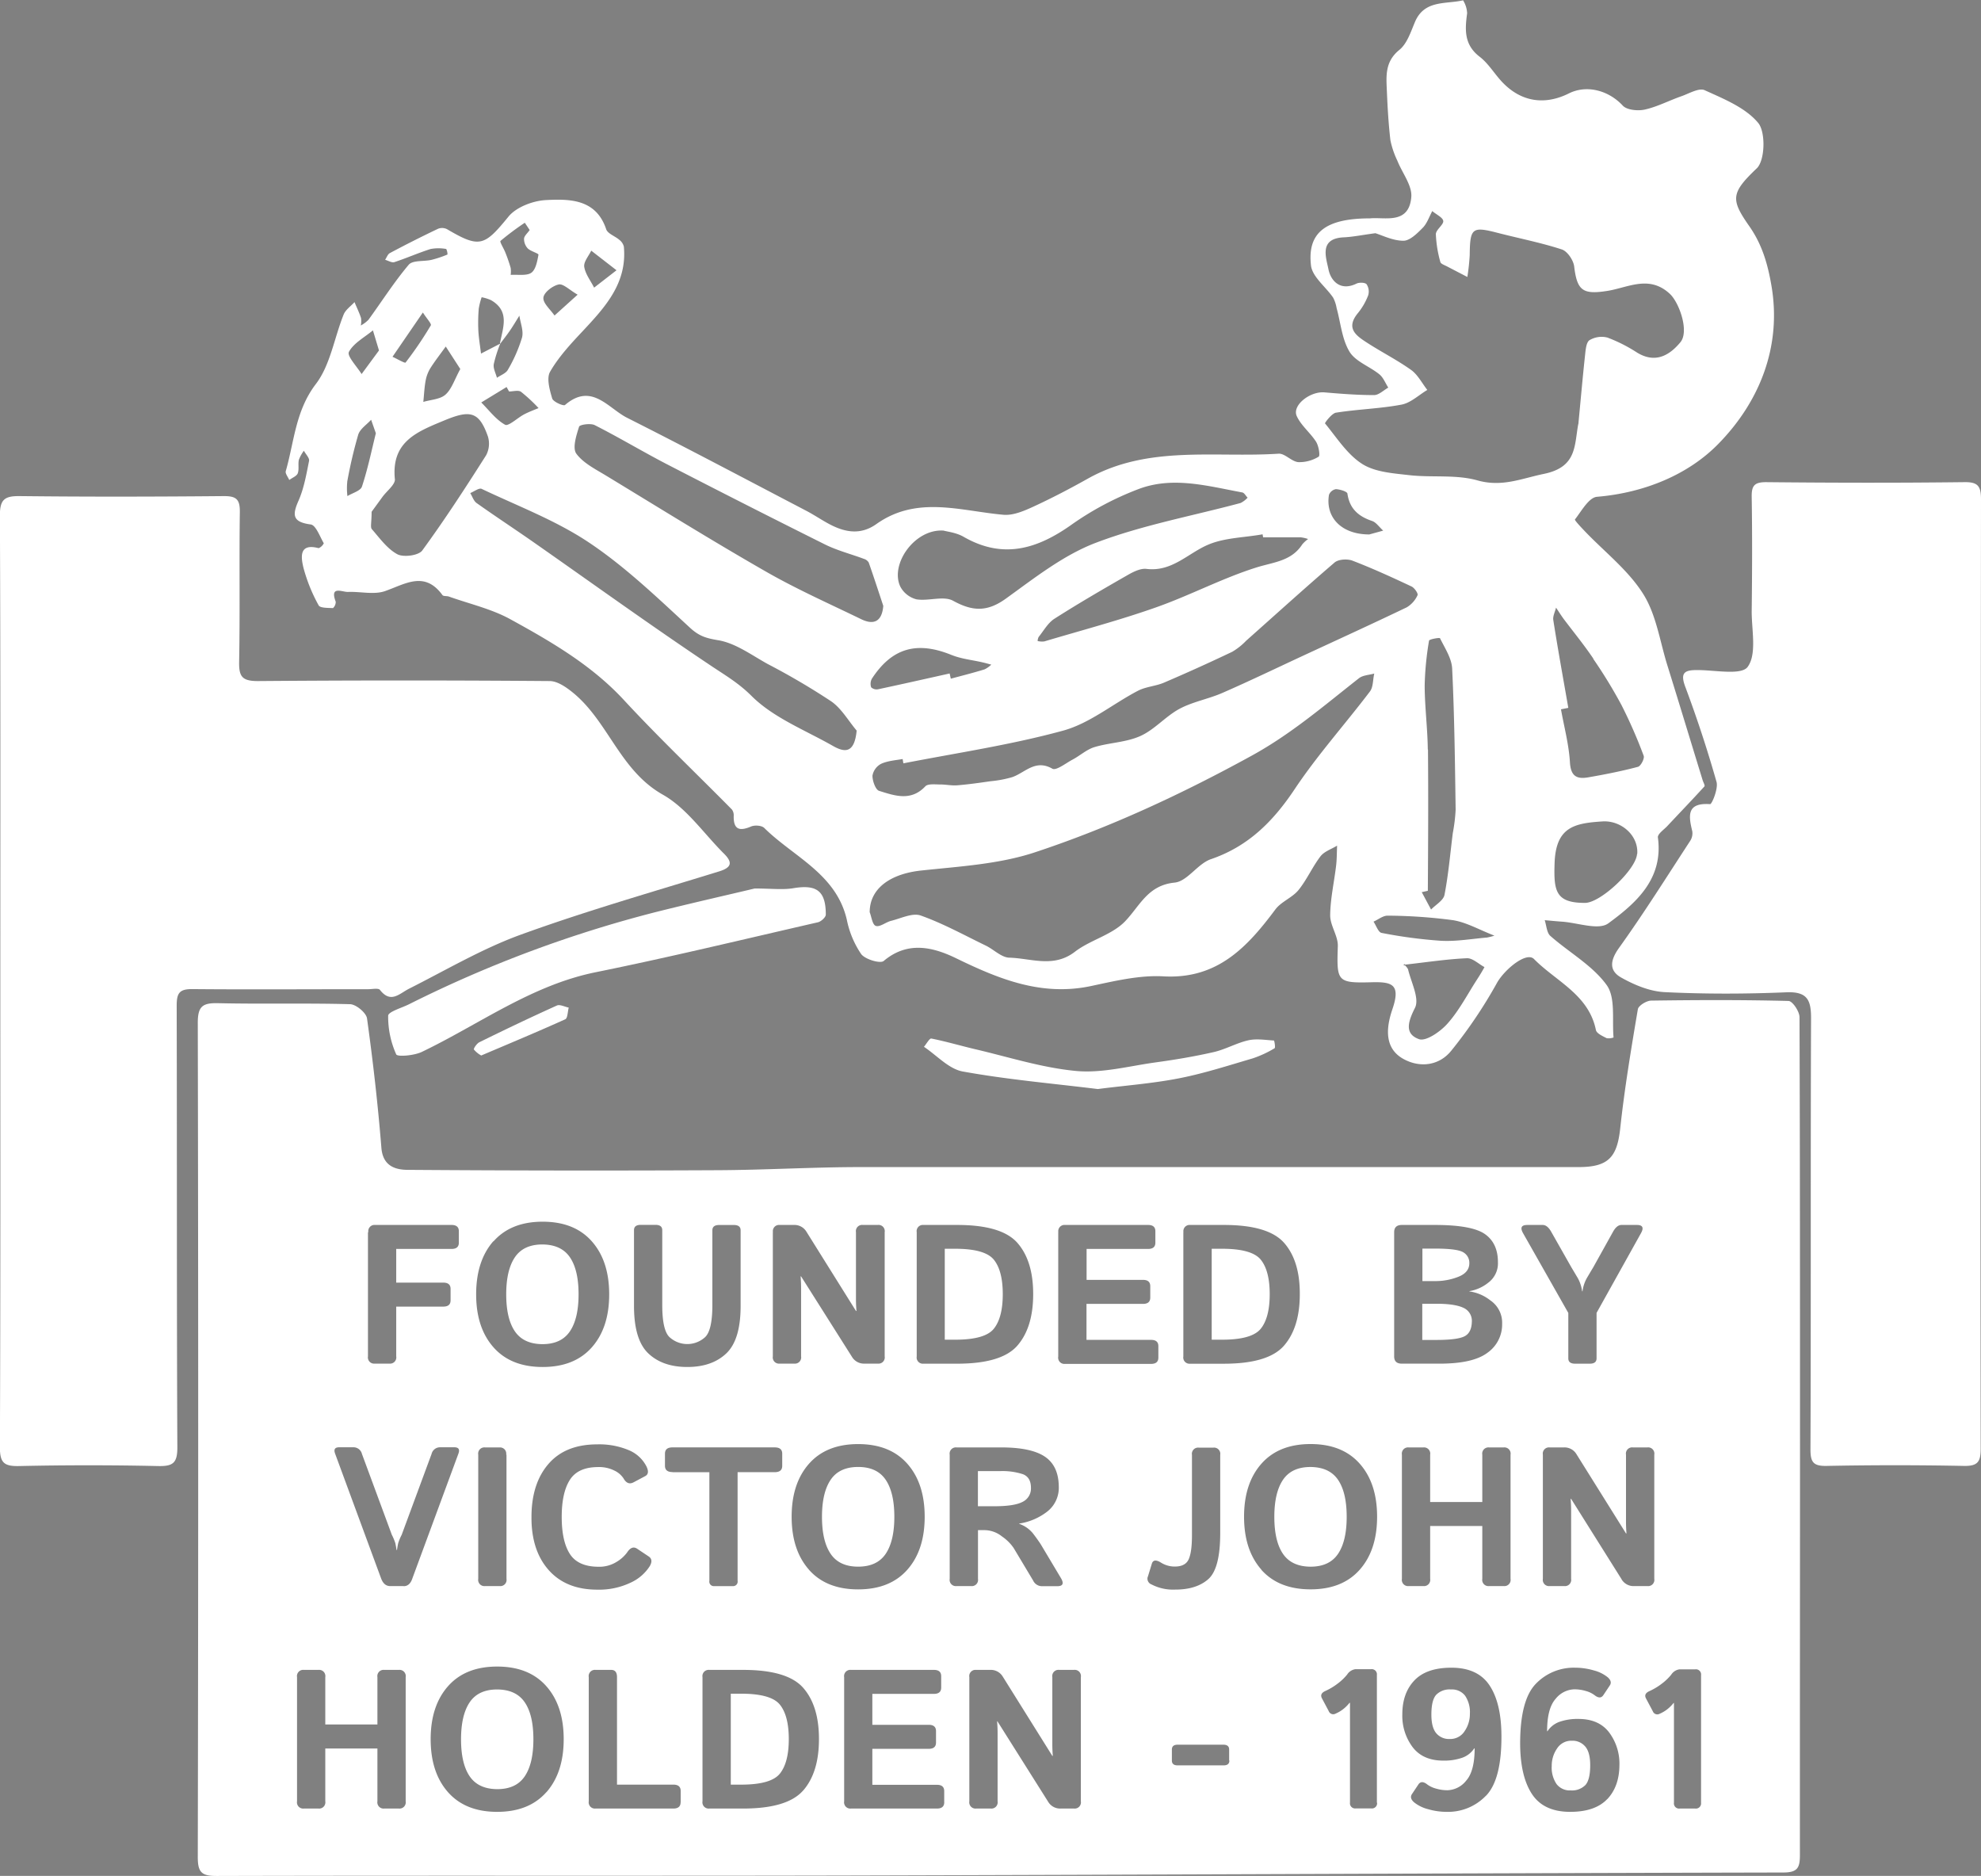 <svg xmlns="http://www.w3.org/2000/svg" viewBox="0 0 570.02 539.67"><rect x="0" y="0" width="570.02" height="539.67" fill="#808080" stroke="none"/><title>logo</title><path d="M149.93 112.67c-.78-.55-2.26-.09-3.43-.09l-.71-1.28-7.29 4.44c2.24 2.23 4.22 4.95 6.88 6.42 1 .54 3.55-2 5.46-3 1.34-.71 2.77-1.23 4.16-1.84a46.48 46.48 0 0 0-5.07-4.65zm-2.92-35.61a7.07 7.07 0 0 1 0 2c2-.13 4.46.39 5.9-.58s1.76-3.36 2.1-5.22c.07-.38-2.22-1-3.08-1.81a4 4 0 0 1-1.07-2.81c.06-.81 1-1.56 1.62-2.48l-1.4-2.1a79.78 79.78 0 0 0-7 5.23c-.3.27 1 2.23 1.47 3.44a42.42 42.42 0 0 1 1.46 4.33zm-11.71 64.8c.59 1 1 2.25 1.82 2.86 5.33 3.78 10.8 7.36 16.16 11.11 17.16 12 34.14 24.25 51.54 35.87 4 2.7 7.78 4.9 11.43 8.53 6.31 6.29 15.42 9.81 23.41 14.37 3.47 2 6.19 2.13 6.83-4.41-2.42-2.86-4.39-6.37-7.36-8.44a202.85 202.85 0 0 0-18.12-10.69c-4.71-2.59-9.39-6.1-14.44-6.9-3.44-.55-5.39-1.22-8-3.58-9.33-8.56-18.58-17.46-29-24.47-9.5-6.37-20.51-10.51-30.94-15.45-.79-.35-2.22.77-3.33 1.2zm30.91-57.09c-2.39-1.37-4.15-3.21-5.45-2.93-1.75.39-4.27 2.3-4.4 3.75-.14 1.6 2 3.41 3.2 5.13zm84.48 112.98a2.32 2.32 0 0 0 2 .56c6.87-1.46 13.72-3 20.58-4.54l.34 1.5c3.25-.89 6.51-1.72 9.73-2.69a7.46 7.46 0 0 0 1.92-1.36c-.82-.22-1.64-.45-2.47-.64-3-.7-6.14-1-8.94-2.13-10-4.07-17.17-2.07-22.94 6.84a3.13 3.13 0 0 0-.22 2.46zm-108.6-92.99c-.18 1.22.58 2.58.92 3.88 1.07-.74 2.58-1.25 3.13-2.27a42.89 42.89 0 0 0 4.09-9.3c.5-1.9-.46-4.19-.76-6.3-.91 1.45-1.79 2.92-2.75 4.34s-1.84 2.49-2.77 3.73a36.89 36.89 0 0 0-1.86 5.92zm32.35 32.03c15.27 9.29 30.46 18.73 46 27.61 8.85 5.07 18.22 9.23 27.41 13.69 3.74 1.82 6 .54 6.34-3.84-1.36-4.1-2.72-8.29-4.18-12.45a2.4 2.4 0 0 0-1.38-1.07c-3.74-1.4-7.68-2.4-11.23-4.16q-23.07-11.46-45.95-23.32c-6.83-3.52-13.44-7.48-20.29-11-1.2-.61-4.32-.15-4.5.45-.78 2.49-1.95 6.08-.78 7.68 1.96 2.82 5.49 4.54 8.56 6.41zm-67.43 15.41c2.27 2.61 4.44 5.67 7.36 7.23 1.77.95 6.07.36 7.13-1.08 6.5-8.87 12.49-18.12 18.39-27.41a7.13 7.13 0 0 0 .5-5.45c-2.53-7.22-5.17-7.63-12.43-4.61-7.9 3.28-15.38 6.07-14.33 16.9.15 1.58-2.29 3.41-3.53 5.13l-3.15 4.32c-.01 3.07-.43 4.43.06 4.97zm2.05-51.38l-1.74-5.78c-2.42 2-5.55 3.65-6.93 6.22-.61 1.14 2.31 4.18 3.63 6.35zm13.42 8.71c-.37 2-.45 4.06-.66 6.09 2.17-.65 4.84-.73 6.37-2.09 1.79-1.59 2.58-4.3 4.27-7.37l-4.19-6.48c-1.48 2.07-3.06 4.08-4.41 6.23a10.43 10.43 0 0 0-1.38 3.62zm-5.77-5.23a106.91 106.91 0 0 0 7.3-10.7c.27-.45-1.12-1.87-2.28-3.71l-8.74 12.74c1.26.57 3.52 1.93 3.72 1.67zm21.72-2.61l5.43-2.81c.83-4.53 3-9.35-2.59-12.55a12.5 12.5 0 0 0-2.66-.82 19.92 19.92 0 0 0-.85 3.41 48.37 48.37 0 0 0-.08 6.31c.12 2.16.49 4.31.75 6.46zm216.19 85.79q-9.73 4.63-19.64 8.88c-2.4 1-5.21 1.15-7.5 2.34-7.22 3.76-13.87 9.37-21.5 11.46-15.05 4.13-30.62 6.39-46 9.42l-.21-1.24c-2.08.42-4.3.51-6.18 1.37a4.78 4.78 0 0 0-2.5 3.4c0 1.51.85 4.06 1.89 4.38 4.47 1.39 9.16 3.11 13.31-1.29.75-.8 2.77-.52 4.2-.54 1.68 0 3.38.38 5 .24 3.22-.26 6.42-.72 9.62-1.18a32.61 32.61 0 0 0 6.2-1.17c3.72-1.31 6.63-5.23 11.54-2.43 1.11.63 3.92-1.6 5.88-2.65 2.11-1.14 4-2.89 6.24-3.56 4.33-1.3 9.14-1.35 13.18-3.18s7.27-5.68 11.28-7.83c3.85-2.06 8.36-2.84 12.39-4.6 7.73-3.37 15.33-7 23-10.6 10-4.64 20-9.22 30-14a7.82 7.82 0 0 0 3.1-3.47c.23-.46-.88-2.14-1.72-2.53-5.62-2.62-11.27-5.21-17-7.43-1.47-.57-4-.41-5.15.54-8.6 7.34-17 15-25.4 22.47a18.62 18.62 0 0 1-4.03 3.2zm49.51 89.94c.41-.41 0-.12 0 0zm-4.8-14c-1.35 0-2.73 1.11-4.1 1.72.77 1.12 1.38 3.07 2.32 3.24a136.59 136.59 0 0 0 17.15 2.27c4.36.22 8.77-.57 13.15-.93a17.44 17.44 0 0 0 2.16-.52c-4.42-1.71-8.05-3.83-11.92-4.45a149 149 0 0 0-18.76-1.33zm9.86-6.73l2.68 5c1.34-1.39 3.55-2.62 3.86-4.21 1.14-5.85 1.64-11.83 2.39-17.76a48.91 48.91 0 0 0 .82-6.76c-.22-13.53-.38-27.07-1-40.58-.14-3-2.1-5.91-3.49-8.73-.13-.26-3.1.28-3.16.68a87.49 87.49 0 0 0-1.26 13c0 6.1.83 12.2.9 18.3.15 13.57 0 27.14 0 40.7zM170.95 82.72l6.45-5-7.26-5.63c-.73 1.55-2.23 3.22-2 4.63.29 2.09 1.81 4.01 2.81 6zm220.06 112.4c-10 7.81-19.4 16-30.77 22.23-20.12 11.06-40.81 20.69-62.48 27.86-10.34 3.42-21.69 4.05-32.66 5.23-8.9 1-14.9 5.16-14.88 12 .52 1.28.81 3.62 1.77 3.94 1.16.39 2.85-1.09 4.39-1.46 2.84-.7 6.15-2.37 8.52-1.53 6.46 2.29 12.54 5.65 18.74 8.66 2.3 1.12 4.48 3.41 6.76 3.47 6.27.16 12.71 3 18.85-1.69 4.44-3.41 10.64-4.83 14.42-8.73 4.33-4.47 6.53-10.4 14.3-11.18 3.65-.36 6.61-5.43 10.44-6.74 10.81-3.7 18-10.93 24.16-20.24 6.52-9.8 14.46-18.64 21.59-28 1-1.29.86-3.41 1.24-5.15-1.45.41-3.24.41-4.39 1.33zm70.2 41.18c-8 .52-13.5 1.54-13.79 12.16-.22 7.94.37 11.24 8.73 11.28 4.44 0 14.65-9.57 15-14.07.34-5.47-4.82-9.7-9.94-9.37zm-13.42-61.48c-.28 1.19-1 2.45-.79 3.57 1.35 8.43 2.86 16.84 4.32 25.26l-2.11.42c.91 5.09 2.28 10.15 2.58 15.27.24 4.11 2.1 4.89 5.39 4.28 4.75-.87 9.5-1.79 14.16-3 .83-.22 2-2.4 1.67-3.18a139.18 139.18 0 0 0-6.4-14.62 140.08 140.08 0 0 0-8.12-13.28c-2.64-3.92-5.64-7.59-8.46-11.39-.79-1.09-1.49-2.22-2.24-3.33zm-343.61-34.85c1.66-5 2.72-10.27 4-15.34l-1.36-3.88c-1.28 1.41-3.19 2.63-3.71 4.28a131.72 131.72 0 0 0-3.18 13.62 18.45 18.45 0 0 0 .08 4.06c1.43-.89 3.76-1.51 4.17-2.74zM329.9 163.7c-1.73-.21-3.81.87-5.46 1.81-7.07 4.05-14.13 8.14-21 12.53-1.87 1.19-3.08 3.44-4.55 5.25a3 3 0 0 0-.29 1.17 5.79 5.79 0 0 0 1.91.11c10.71-3.19 21.53-6.05 32.05-9.76 9.8-3.45 19.08-8.41 29-11.52 4.94-1.55 10.06-1.79 13.19-6.64a9 9 0 0 1 1.68-1.54 10.55 10.55 0 0 0-2.19-.5c-3.59-.05-7.17 0-10.76 0l-.13-.86c-5.22.91-10.81.94-15.57 2.95-5.92 2.45-10.49 7.91-17.88 7zm-66.16 8.72c3.48.56 7.79-1.09 10.53.41 5.58 3.07 9.82 3.25 15.16-.6 8.25-5.94 16.56-12.52 25.89-16.07 13.41-5.11 27.76-7.72 41.69-11.46a7 7 0 0 0 2-1.53c-.5-.52-.94-1.39-1.52-1.5-10-1.83-20.11-4.75-30-.92a86.74 86.74 0 0 0-19 10.09c-10 7.12-19.85 10.13-31.23 3.57-2.07-1.2-4.69-1.45-5.79-1.78-8.3-.53-15.43 9.72-12.37 16.15a7.33 7.33 0 0 0 4.64 3.64zm131.05-22.53c-4-1.32-6.52-3.54-7.14-7.89-.09-.61-2.13-1.21-3.3-1.28a2.62 2.62 0 0 0-2 1.62c-1.07 6.29 3.36 11.4 11.6 11.41l4-1.1c-1.04-.95-1.94-2.35-3.16-2.76zm-2.84-16.44c3.7 2.36 8.9 2.7 13.51 3.23 6.54.75 13.46-.24 19.66 1.51 7.11 2 12.61-.53 19.12-1.87 9.59-2 8.74-8.17 9.9-14.34 0-.16.05-.33.07-.5.62-6.53 1.2-13.06 1.91-19.59.16-1.43.35-3.49 1.27-4.05a6.81 6.81 0 0 1 5.13-.74 44.39 44.39 0 0 1 8.55 4.33c5.23 3.21 9.32.86 12.47-3 2.56-3.11-.33-11.39-3.08-13.93-6-5.53-12.14-1.72-18.09-.8-6.89 1.06-8.58-.05-9.41-7.06-.21-1.8-2-4.37-3.56-4.89-6-2-12.27-3.17-18.42-4.76-7.41-1.91-8-1.44-8.08 6.41a61.77 61.77 0 0 1-.68 6.27c-1.92-1-3.86-2-5.77-3-.71-.38-1.85-.74-2-1.31a34.37 34.37 0 0 1-1.29-8c0-1.27 2.24-2.6 2.13-3.77s-2-1.93-3.16-2.88c-.89 1.63-1.49 3.54-2.74 4.81-1.58 1.6-3.7 3.74-5.58 3.73-3 0-6.07-1.58-8.06-2.17-3.93.53-6.52 1.07-9.13 1.19-7.14.34-5 5.89-4.37 9.17s3.43 6.41 8.07 4.14c.8-.39 2.49-.34 2.91.19a3.78 3.78 0 0 1 .45 3.2 18.59 18.59 0 0 1-2.93 5.07c-3.73 4.51-.35 6.64 2.84 8.69 4.11 2.64 8.51 4.85 12.47 7.7 1.93 1.39 3.12 3.79 4.64 5.74-2.46 1.46-4.77 3.72-7.41 4.22-6.2 1.18-12.59 1.35-18.85 2.32-1.25.19-3.29 3-3.2 3.08 3.39 4.09 6.4 8.91 10.71 11.66zm12.27 144.13a4.73 4.73 0 0 1 1 1.22c.85 3.76 3.33 8.42 2 11.13-2.06 4.11-3 7.52 1.16 9 2 .73 6.22-2.24 8.27-4.56 3.32-3.76 5.68-8.36 8.43-12.61.75-1.16 1.46-2.34 2.19-3.51-1.69-.9-3.42-2.62-5.06-2.55-5.64.26-11.2 1.11-17.99 1.88z" fill="none"/><path d="M517.94 413.12c0-40.16 0-80.32-.14-120.48 0-1.64-2-4.66-3.18-4.68-13.16-.33-26.32-.29-39.49-.1-1.34 0-3.67 1.44-3.85 2.49-1.92 11.38-3.83 22.78-5.07 34.25-.9 8.33-3.4 11.15-12 11.15H247.75c-13.77 0-27.54.84-41.31.9q-44.49.22-89-.1c-3.48 0-7.28-.94-7.7-6.37-1-12.43-2.41-24.84-4.13-37.19-.23-1.63-3.16-4.06-4.89-4.1-12.65-.35-25.33 0-38-.29-4.43-.1-5.81.9-5.81 5.63q.24 120 0 240c0 4.41 1.08 5.47 5.47 5.46 59.82-.16 119.64 0 179.46-.13 90.42-.23 180.84-.67 271.26-.87 4.15 0 4.82-1.36 4.81-5.07-.02-40.18.03-80.34.03-120.5zm-78.52-60.72h4.48q1.33 0 2.43 1.92l5.86 10.33q.26.42 1.55 2.6a10.41 10.41 0 0 1 1.5 4.24h.12a10.4 10.4 0 0 1 1.5-4.24q1.29-2.19 1.55-2.6l5.75-10.33q1.08-1.92 2.41-1.92h4.44q2.5 0 1.16 2.39L459.4 377.7v13.08q0 1.53-1.95 1.53h-4.23q-1.95 0-1.95-1.53v-13.07l-13-22.91q-1.36-2.39 1.15-2.39zm-98.89 2.09a1.79 1.79 0 0 1 1.95-2.09h9.71q12.8 0 17.33 5.18t4.49 14.73q0 9.55-4.52 14.78t-17.33 5.23h-9.71a1.79 1.79 0 0 1-1.95-2.09v-35.74zm-36 0a1.79 1.79 0 0 1 1.95-2.09h23.88q2.09 0 2.09 1.81v3.28q0 1.81-2.09 1.81h-17.7v8.9h16.23q2.09 0 2.09 1.81v3.29q0 1.81-2.09 1.81h-16.26v10.35h18.59q2.09 0 2.09 1.81v3.29q0 1.81-2.09 1.81h-24.77a1.79 1.79 0 0 1-1.95-2.09v-35.79zm-40.75 0a1.79 1.79 0 0 1 1.95-2.09h9.71q12.8 0 17.33 5.18t4.52 14.72q0 9.55-4.52 14.78t-17.33 5.23h-9.71a1.79 1.79 0 0 1-1.95-2.09v-35.73zm-41.37 0a1.78 1.78 0 0 1 1.94-2.09h4.09a4 4 0 0 1 3.61 1.95l14.25 22.79h.14q-.14-1.67-.14-3.34v-19.31a1.79 1.79 0 0 1 2-2.09h4.26a1.79 1.79 0 0 1 2 2.09v35.71a1.79 1.79 0 0 1-1.95 2.09h-3.84a4 4 0 0 1-3.62-1.95l-14.64-23.14h-.14q.14 1.67.14 3.34v19.66a1.79 1.79 0 0 1-1.95 2.09h-4.23a1.79 1.79 0 0 1-1.95-2.09v-35.71zm-28.9 69q-2.17 0-2.17-1.81v-3.48q0-1.81 2.15-1.81h29.44q2.15 0 2.15 1.81v3.51q0 1.81-2.17 1.81h-10.67v31.25a1.3 1.3 0 0 1-1.39 1.53h-5.34a1.29 1.29 0 0 1-1.39-1.53v-31.24h-10.64zm-11.08-69.59q0-1.53 1.95-1.53h4.23q1.95 0 1.95 1.53v21.49q0 7.51 2.21 9.39a7.58 7.58 0 0 0 10 0q2.21-1.88 2.21-9.39v-21.45q0-1.53 1.95-1.53h4.23q1.95 0 1.95 1.53v21.76q0 9.74-4.12 13.65t-11.22 3.91q-7.1 0-11.22-3.91t-4.12-13.65v-21.76zm3.58 67.96q1 2.06-.33 2.78l-3.34 1.78q-1.75.95-2.89-1.06a6.36 6.36 0 0 0-2.69-2.31 9.79 9.79 0 0 0-4.61-1q-5.84 0-8.18 3.69t-2.34 10.65q0 7 2.34 10.65t8.18 3.69a9.44 9.44 0 0 0 5.3-1.42 10.31 10.31 0 0 0 3-2.7q1.36-2.09 2.89-1.06l3.34 2.23q1.36.92.28 2.78a12.77 12.77 0 0 1-5.54 4.76 21.06 21.06 0 0 1-9.55 2q-9 0-14-5.65t-4.94-15.25q0-9.6 4.87-15.25t14.06-5.65a21.91 21.91 0 0 1 9 1.64 10 10 0 0 1 5.15 4.7zm-44-64.75q5-5.65 14.14-5.65t14.14 5.65q5 5.65 5 15.25t-5 15.25q-5 5.65-14.14 5.65t-14.14-5.65q-5-5.65-5-15.25t4.92-15.25zm3.73 61.38v35.71a1.79 1.79 0 0 1-1.95 2.09h-4.23a1.79 1.79 0 0 1-1.95-2.09v-35.71a1.79 1.79 0 0 1 1.95-2.09h4.23a1.79 1.79 0 0 1 1.86 2.09zm-39.75-64a1.79 1.79 0 0 1 1.95-2.09h22q2.09 0 2.09 1.81v3.28q0 1.81-2.09 1.81h-15.93v9.69h13.55q2.09 0 2.09 1.81v3.28q0 1.81-2.09 1.81h-13.55v14.31a1.79 1.79 0 0 1-1.95 2.09h-4.23a1.79 1.79 0 0 1-1.95-2.09v-35.71zm10.74 163.71a1.79 1.79 0 0 1-1.95 2.09h-4.23a1.79 1.79 0 0 1-1.95-2.09v-15.19h-15v15.19a1.79 1.79 0 0 1-1.95 2.09h-4.23a1.79 1.79 0 0 1-1.95-2.09v-35.71a1.79 1.79 0 0 1 1.95-2.09h4.23a1.79 1.79 0 0 1 1.95 2.09v13.61h15v-13.61a1.79 1.79 0 0 1 1.95-2.09h4.23a1.79 1.79 0 0 1 1.95 2.09v35.71zm-.58-61.91h-3.9q-1.78 0-2.61-2.25L96.43 418.2q-.69-1.84 1.17-1.84h4.11a2.5 2.5 0 0 1 2.44 1.92l8.59 23.24a15.92 15.92 0 0 1 1 2.38 20 20 0 0 1 .35 2h.15a20 20 0 0 1 .35-2 15.83 15.83 0 0 1 1-2.38l8.59-23.24a2.5 2.5 0 0 1 2.44-1.92h4.11q1.86 0 1.17 1.84l-13.22 35.82q-.74 2.3-2.53 2.3zm41.05 59.3q-5 5.65-14.14 5.65t-14.14-5.65q-5-5.65-5-15.25t5-15.25q5-5.65 14.14-5.65t14.14 5.65q5 5.65 5 15.25t-4.99 15.27zm38.64 2.89q0 1.81-2.09 1.81h-22.4a1.79 1.79 0 0 1-1.94-2.09v-35.71a1.79 1.79 0 0 1 1.95-2.09h4.51q1.67 0 1.67 2.09v30.92h16.23q2.09 0 2.09 1.81v3.29zm35.29-3.42q-4.52 5.23-17.33 5.23h-9.71a1.79 1.79 0 0 1-1.95-2.09v-35.71a1.79 1.79 0 0 1 1.95-2.09h9.71q12.8 0 17.33 5.18t4.52 14.72q.01 9.55-4.52 14.78zm1.66-63.47q-5-5.65-5-15.25t5-15.25q5-5.65 14.14-5.65t14.14 5.65q5 5.65 5 15.25t-5 15.25q-5 5.65-14.14 5.65t-14.14-5.63zm38.91 66.89q0 1.81-2.09 1.81h-24.76a1.79 1.79 0 0 1-1.95-2.09v-35.71a1.79 1.79 0 0 1 1.95-2.09h23.88q2.09 0 2.09 1.81v3.28q0 1.81-2.09 1.81h-17.72v8.9h16.23q2.09 0 2.09 1.81v3.29q0 1.81-2.09 1.81h-16.23v10.35h18.59q2.09 0 2.09 1.81v3.29zm1.57-64.28v-35.71a1.79 1.79 0 0 1 1.95-2.09h12.89q8.6 0 12.55 2.66t4 8.64a8.68 8.68 0 0 1-3.25 7.1 17.42 17.42 0 0 1-8.17 3.51v.06a8.82 8.82 0 0 1 4 2.78q1.36 1.78 2.23 3.12l5.77 9.66q1.44 2.39-1 2.39h-4.56a2.81 2.81 0 0 1-2.41-1.64l-5.62-9.38a12.8 12.8 0 0 0-3.35-3.3 8.13 8.13 0 0 0-4.83-1.8h-2.06v14a1.79 1.79 0 0 1-1.95 2.09h-4.23a1.79 1.79 0 0 1-1.96-2.09zm37.74 64a1.79 1.79 0 0 1-1.95 2.09h-3.84a4 4 0 0 1-3.62-1.95l-14.59-23.14h-.1q.14 1.67.14 3.34v19.66a1.79 1.79 0 0 1-1.95 2.09h-4.23a1.79 1.79 0 0 1-1.95-2.09v-35.71a1.78 1.78 0 0 1 1.93-2.09h4.09a4 4 0 0 1 3.61 1.95l14.25 22.79h.14q-.14-1.67-.14-3.34v-19.31a1.79 1.79 0 0 1 2-2.09h4.21a1.79 1.79 0 0 1 2 2.09v35.71zm19.25-64.53l1.17-3.81q.5-1.64 2.62-.33a7.4 7.4 0 0 0 4 1.14q3.06 0 4-2.12t.93-7v-23a1.79 1.79 0 0 1 1.95-2.09h4.23a1.79 1.79 0 0 1 1.95 2.09v22.49q0 10.24-3.44 13.26t-9.53 3a13.45 13.45 0 0 1-6.79-1.48 1.77 1.77 0 0 1-1.12-2.12zm23.49 52.81q0 1.39-1.67 1.39h-13.21q-1.67 0-1.67-1.39v-3.17q0-1.39 1.67-1.39h13.14q1.67 0 1.67 1.39v3.17zm9.22-54.9q-5-5.65-5-15.25t5-15.25q5-5.65 14.14-5.65t14.14 5.65q5 5.65 5 15.25t-5 15.25q-5 5.65-14.14 5.65t-14.16-5.62zm33.27 67a1.48 1.48 0 0 1-1.67 1.67h-4.45a1.48 1.48 0 0 1-1.67-1.67v-28.7h-.14a10.54 10.54 0 0 1-1.89 1.87 9.72 9.72 0 0 1-2.09 1.22 1.38 1.38 0 0 1-2-.72l-1.95-3.67q-.72-1.36 1-2.12a18 18 0 0 0 3.37-2 15.51 15.51 0 0 0 2.87-2.7 3.37 3.37 0 0 1 2.39-1.56h4.49a1.49 1.49 0 0 1 1.69 1.67v36.74zm4.92-128.38v-35.71q0-2.09 2.23-2.09h9.46q10.69 0 14.43 2.63t3.74 8.09a6.93 6.93 0 0 1-2.8 5.9 11.66 11.66 0 0 1-5.41 2.42v.08a12.43 12.43 0 0 1 6 2.56 7.77 7.77 0 0 1 3.42 6.76 9.94 9.94 0 0 1-4.17 8.29q-4.17 3.17-13.78 3.17h-10.89q-2.23.02-2.23-2.1zm26.42 126.39a15.11 15.11 0 0 1-11.34 4.65 19 19 0 0 1-5.32-.77 10.51 10.51 0 0 1-4.06-2q-1.34-1.2-.58-2.34l1.84-2.75q.89-1.36 2.59 0a7.35 7.35 0 0 0 2.44 1.15 11.43 11.43 0 0 0 3.35.49 7.15 7.15 0 0 0 5.37-2.74q2.45-2.74 2.45-9.31h-.11a6.91 6.91 0 0 1-3.48 2.71 15.75 15.75 0 0 1-5.43.82q-5.82 0-8.79-3.83a15 15 0 0 1-3-9.48q0-6.12 3.48-9.77t10.63-3.65q7.62 0 11 5.11t3.41 14.51q.05 12.58-4.45 17.23zm7.07-62.39a1.79 1.79 0 0 1-1.95 2.09h-4.23a1.79 1.79 0 0 1-1.95-2.09v-15.19h-15v15.19a1.79 1.79 0 0 1-1.95 2.09h-4.23a1.79 1.79 0 0 1-1.95-2.09v-35.71a1.79 1.79 0 0 1 1.95-2.09h4.23a1.79 1.79 0 0 1 1.95 2.09v13.61h15v-13.61a1.79 1.79 0 0 1 1.95-2.09h4.23a1.79 1.79 0 0 1 1.95 2.09v35.71zm27.8 63.39q-3.48 3.65-10.63 3.65-7.63 0-11-5.11t-3.41-14.51q0-12.55 4.5-17.2a15.11 15.11 0 0 1 11.34-4.65 19 19 0 0 1 5.32.77 10.53 10.53 0 0 1 4.06 2q1.34 1.2.58 2.34l-1.84 2.76q-.89 1.36-2.59 0a7.35 7.35 0 0 0-2.44-1.16 11.47 11.47 0 0 0-3.35-.49 7.15 7.15 0 0 0-5.37 2.74q-2.45 2.74-2.45 9.31h.11a6.92 6.92 0 0 1 3.48-2.71 15.77 15.77 0 0 1 5.43-.82q5.82 0 8.79 3.83a15 15 0 0 1 3 9.48q-.05 6.15-3.53 9.8zm4.16-63.25l-14.53-23.14h-.14q.14 1.67.14 3.34v19.66a1.79 1.79 0 0 1-1.95 2.09h-4.23a1.79 1.79 0 0 1-1.95-2.09v-35.71a1.78 1.78 0 0 1 1.94-2.09h4.12a4 4 0 0 1 3.61 1.95l14.25 22.79h.14q-.14-1.67-.14-3.34v-19.31a1.79 1.79 0 0 1 2-2.09h4.14a1.79 1.79 0 0 1 2 2.09v35.71a1.79 1.79 0 0 1-1.95 2.09h-3.84a4 4 0 0 1-3.61-1.92zm22.85 64.28a1.48 1.48 0 0 1-1.67 1.67h-4.45a1.48 1.48 0 0 1-1.67-1.67v-28.7h-.11a10.57 10.57 0 0 1-1.89 1.87 9.72 9.72 0 0 1-2.09 1.22 1.38 1.38 0 0 1-2-.72l-1.95-3.67q-.73-1.36 1-2.12a18 18 0 0 0 3.37-2 15.5 15.5 0 0 0 2.87-2.7 3.37 3.37 0 0 1 2.42-1.56h4.49a1.49 1.49 0 0 1 1.69 1.67v36.74z" fill="#fff"/><path d="M294.3 432.03a4.25 4.25 0 0 0 2.35-4q0-3-2.27-3.91a18.88 18.88 0 0 0-6.67-.9h-6.32v10.1h5q5.56-.02 7.91-1.29zm129.21-51.71a4.1 4.1 0 0 0-2.5-4.12q-2.46-1.13-7.7-1.13h-4.06v10.41h4.06q5.9 0 8-1t2.2-4.16zm-60.69 1.88q2.53-3.21 2.53-9.89t-2.53-9.87q-2.53-3.19-11.16-3.19h-3v26.16h3q8.63 0 11.16-3.21zM213.28 487.25h-3v26.16h3q8.63 0 11.16-3.21t2.53-9.89q0-6.68-2.53-9.87t-11.16-3.19zm239.01 13.53a4.86 4.86 0 0 0-4.27 2.25 8.68 8.68 0 0 0-1.52 5 8.45 8.45 0 0 0 1.39 5.22 4.8 4.8 0 0 0 4.06 1.82 5.44 5.44 0 0 0 4.23-1.53q1.39-1.53 1.39-5.71 0-3.67-1.39-5.34a4.79 4.79 0 0 0-3.89-1.71zM419.66 367.3q3.13-1.25 3.13-3.9a3.46 3.46 0 0 0-1.74-3.13q-1.74-1.07-8.11-1.07h-3.65v9.35h3.65a17.91 17.91 0 0 0 6.72-1.25zm-133.65 14.9q2.53-3.21 2.53-9.89t-2.53-9.87q-2.53-3.19-11.16-3.19h-3v26.16h3q8.66 0 11.16-3.21zm91.08 39.83q-5.43 0-7.92 3.69t-2.49 10.65q0 7 2.49 10.65t7.92 3.69q5.43 0 7.92-3.69t2.49-10.65q0-7-2.49-10.65t-7.92-3.69zm40.4 64a5.44 5.44 0 0 0-4.23 1.53q-1.39 1.53-1.39 5.71 0 3.67 1.39 5.34a4.79 4.79 0 0 0 3.9 1.67 4.86 4.86 0 0 0 4.27-2.25 8.69 8.69 0 0 0 1.52-5 8.46 8.46 0 0 0-1.39-5.22 4.8 4.8 0 0 0-4.07-1.78zm-162.64-39.02q2.49-3.69 2.49-10.65t-2.49-10.65q-2.49-3.69-7.92-3.69t-7.92 3.7q-2.49 3.69-2.49 10.65t2.49 10.64q2.49 3.69 7.92 3.69t7.92-3.69zm-98.78-60.32q5.43 0 7.92-3.69t2.49-10.65q0-7-2.49-10.65t-7.92-3.69q-5.43 0-7.92 3.69t-2.49 10.65q0 7 2.49 10.65t7.92 3.69zm-13 99.34q-5.43 0-7.92 3.69t-2.49 10.65q0 7 2.49 10.65t7.92 3.69q5.43 0 7.92-3.69t2.49-10.65q0-7-2.49-10.65t-7.92-3.69z" fill="#fff"/><path d="M143.95 98.83h-.09v.1z"/><path d="M85.66 136.2c.46-1.17.05-2.65.34-3.93a10.4 10.4 0 0 1 1.44-2.6c.53 1 1.65 2.08 1.49 2.92-.77 3.85-1.45 7.83-3 11.38-1.89 4.24-1.77 6.21 3.47 6.91 1.5.2 2.62 3.46 3.77 5.41a2.93 2.93 0 0 1-1.48 1.41c-5.74-1.53-5.06 2.69-4.4 5.53a47.37 47.37 0 0 0 4.4 10.92c.41.79 2.69.72 4.12.79a2.36 2.36 0 0 0 .79-1.84c-1.79-4.73 1.89-2.74 3.55-2.81 3.56-.15 7.46.87 10.64-.24 5.9-2.07 11.39-5.88 16.52 1.14.28.39 1.26.22 1.86.43 5.92 2.11 12.23 3.53 17.67 6.52 11.75 6.45 23.34 13.16 32.68 23.24 10 10.81 20.72 21 31.08 31.5a2.77 2.77 0 0 1 .52 1.84c-.09 4 1.71 4.45 5 3.05 1.05-.44 3-.32 3.77.4 8.42 8.34 20.72 13.17 23.78 26.43a27.07 27.07 0 0 0 4.12 9.86c1.13 1.53 5.48 2.82 6.48 2 7-5.92 14.43-3.92 21-.71 12.35 6 24.54 10.92 38.7 7.91 6.85-1.46 13.95-3.17 20.83-2.78 15.46.86 24.07-8.37 32.18-19.25 1.68-2.25 4.85-3.37 6.65-5.57 2.42-3 4-6.65 6.32-9.7 1.09-1.42 3.16-2.08 4.79-3.08-.08 1.9-.06 3.82-.28 5.71-.56 4.79-1.67 9.57-1.71 14.36 0 2.95 2.3 5.93 2.2 8.85-.34 10.13-.26 10.65 9.67 10.38 5.88-.16 8.48.55 6.07 7.65-1.55 4.54-2.83 11 3 14.34 4.79 2.71 10.37 2.06 13.88-2.27a135.51 135.51 0 0 0 13.16-19.51c2.1-3.78 8.45-9.14 10.67-6.89 6.32 6.42 15.73 10.2 17.81 20.41.2 1 1.92 1.75 3.08 2.35a3.79 3.79 0 0 0 2-.2c-.47-5.13.64-11.47-2-15.1-4.1-5.66-10.83-9.37-16.23-14.15-1-.92-1.08-3-1.58-4.49 1.63.14 3.26.31 4.9.42 4.57.3 10.6 2.57 13.42.48 8-5.86 15.86-12.76 14.25-24.69-.13-1 1.71-2.23 2.7-3.28 3.56-3.8 7.18-7.56 10.69-11.41.22-.24-.32-1.17-.51-1.78-3.39-11-6.74-22.08-10.17-33.1-2.16-6.94-3.2-14.63-7-20.58-4.29-6.79-11.05-12-16.72-17.94-1.07-1.12-3-3.16-2.86-3.4 1.9-2.43 4-6.33 6.36-6.52 13.48-1.13 26.16-6.3 34.86-15.18 11.8-12 18.45-28.06 15.26-45.91-1-5.71-2.55-11.37-6.27-16.7-5.39-7.71-5.42-9.54 2.11-16.7 2.38-2.27 2.6-10.43.41-13.07-3.66-4.41-9.89-6.9-15.4-9.41-1.65-.76-4.54 1-6.79 1.77-3.5 1.23-6.85 3-10.43 3.8-2 .44-5.17.15-6.36-1.15-4-4.31-10.29-6.1-15.51-3.49-7 3.48-13.74 2.4-19.1-3.2-2.27-2.38-4-5.4-6.56-7.36-4.48-3.44-4.26-7.72-3.6-12.48a7.7 7.7 0 0 0-1.17-3.75c-5 1.17-11.11-.18-13.83 6.2-1.21 2.85-2.27 6.26-4.5 8.06-4.31 3.48-3.76 7.79-3.58 12.19.19 4.61.47 9.22 1 13.8a25.13 25.13 0 0 0 2 5.89c1.4 3.56 4.37 7.22 4 10.59-.75 7.85-7.66 5.57-11.85 6-12.75 0-18.1 4.05-17 13.56.39 3.28 4.24 6.11 6.37 9.24a10.17 10.17 0 0 1 1 3c1.17 4.23 1.53 8.94 3.71 12.55 1.73 2.85 5.79 4.23 8.6 6.52 1.14.92 1.72 2.53 2.56 3.82-1.36.76-2.73 2.15-4.09 2.15-4.76 0-9.52-.37-14.27-.78-4.14-.36-9.33 3.7-8 6.77 1.23 2.75 3.91 4.82 5.58 7.43.76 1.19 1.21 4 .76 4.29a10.61 10.61 0 0 1-5.88 1.58c-2-.2-3.85-2.55-5.67-2.43-18.42 1.2-37.51-2.54-54.85 7.16-5.16 2.89-10.41 5.64-15.78 8.11-2.66 1.22-5.77 2.55-8.54 2.3-12.37-1.09-24.88-5.62-36.57 2.68-4.86 3.45-9.66 2.23-14.36-.45-2-1.13-3.91-2.4-5.94-3.45-17.12-8.94-34.19-18-51.42-26.68-5.47-2.77-10.23-10.24-17.86-3.68-.44.38-3.41-.92-3.69-1.88-.73-2.48-1.68-5.83-.6-7.7 2.43-4.21 5.85-7.91 9.22-11.5 6.55-7 13-13.92 12-24.49a3.54 3.54 0 0 0-1.31-1.95c-1.23-1.07-3.29-1.74-3.76-3-2.9-8.73-10.43-8.79-17.36-8.43-3.71.19-8.47 2-10.72 4.7-7 8.57-8.3 9.22-17.75 3.66a3.16 3.16 0 0 0-2.55-.11q-7 3.33-13.88 7c-.62.33-.92 1.27-1.36 1.93.9.25 1.93.91 2.67.67 3.51-1.15 6.91-2.67 10.43-3.78a12.31 12.31 0 0 1 4.48 0 3.49 3.49 0 0 1 .36 1.59 32.17 32.17 0 0 1-4.57 1.53c-2.23.52-5.43.06-6.58 1.41-4.22 5-7.74 10.55-11.59 15.84a9.34 9.34 0 0 1-2.2 1.64 6.46 6.46 0 0 0 .06-2.17c-.51-1.56-1.23-3-1.87-4.56-1.06 1.18-2.56 2.18-3.12 3.56-2.71 6.71-3.83 14.54-8 20-5.89 7.72-6.22 16.59-8.66 25.06-.2.7.65 1.7 1 2.56.84-.64 2.11-1.1 2.43-1.89zm84.48-64.08l7.26 5.63-6.45 5c-1-2-2.52-3.91-2.84-6-.2-1.44 1.29-3.11 2.03-4.66zm224.05 126.81c-7.13 9.4-15.07 18.24-21.59 28-6.2 9.31-13.35 16.54-24.16 20.24-3.83 1.31-6.79 6.38-10.44 6.74-7.77.77-10 6.71-14.3 11.18-3.78 3.9-10 5.32-14.42 8.73-6.14 4.72-12.58 1.85-18.85 1.69-2.28-.06-4.46-2.35-6.76-3.47-6.2-3-12.28-6.37-18.74-8.66-2.37-.84-5.68.83-8.52 1.53-1.53.38-3.22 1.85-4.39 1.46-1-.32-1.25-2.65-1.77-3.94 0-6.87 6-11.07 14.88-12 11-1.18 22.32-1.81 32.66-5.23 21.67-7.17 42.35-16.8 62.48-27.86 11.36-6.25 20.81-14.42 30.77-22.23 1.13-.88 2.92-.92 4.4-1.34-.43 1.75-.27 3.87-1.25 5.16zm30.82 82.85c-2.75 4.25-5.11 8.86-8.43 12.61-2 2.32-6.26 5.29-8.27 4.56-4.18-1.51-3.23-4.92-1.16-9 1.36-2.71-1.12-7.36-2-11.13a4.73 4.73 0 0 0-1-1.22h-.3l.21-.2c0-.12.41-.41 0 0a1.32 1.32 0 0 0 .1.13c6.79-.77 12.35-1.62 17.93-1.86 1.65-.07 3.37 1.65 5.06 2.55-.67 1.22-1.38 2.4-2.14 3.56zm2.83-12.06c-4.38.37-8.79 1.16-13.15.93a136.59 136.59 0 0 1-17.15-2.27c-.94-.17-1.55-2.11-2.32-3.24 1.37-.6 2.75-1.76 4.1-1.72a149 149 0 0 1 18.77 1.3c3.87.62 7.5 2.74 11.92 4.45a17.44 17.44 0 0 1-2.16.55zm-17-54.12c-.07-6.1-.87-12.2-.9-18.3a87.49 87.49 0 0 1 1.26-13c.06-.4 3-.94 3.16-.68 1.38 2.82 3.35 5.75 3.49 8.73.65 13.51.81 27.05 1 40.58a48.91 48.91 0 0 1-.82 6.76c-.75 5.93-1.25 11.9-2.39 17.76-.31 1.59-2.52 2.82-3.86 4.21l-2.68-5 1.75-.39c.09-13.54.16-27.07.04-40.67zm60.21 30.08c-.32 4.5-10.52 14.1-15 14.07-8.36 0-9-3.35-8.73-11.28.3-10.62 5.76-11.64 13.79-12.16 5.22-.34 10.38 3.89 10 9.36zm-12.61-56.15a140.08 140.08 0 0 1 8.12 13.28 139.18 139.18 0 0 1 6.4 14.62c.3.78-.85 3-1.67 3.18-4.66 1.24-9.41 2.17-14.16 3-3.29.6-5.15-.17-5.39-4.28-.3-5.12-1.67-10.18-2.58-15.27l2.11-.42c-1.46-8.42-3-16.82-4.32-25.26-.18-1.12.51-2.38.79-3.57.75 1.1 1.45 2.24 2.24 3.31 2.88 3.81 5.88 7.48 8.52 11.4zm-74-70.81c6.25-1 12.64-1.14 18.85-2.32 2.64-.5 4.95-2.76 7.41-4.22-1.52-1.94-2.72-4.35-4.64-5.74-4-2.85-8.36-5.06-12.47-7.7-3.19-2.06-6.57-4.18-2.84-8.69a18.59 18.59 0 0 0 2.93-5.07 3.78 3.78 0 0 0-.45-3.2c-.43-.53-2.11-.58-2.91-.19-4.65 2.27-7.4-.79-8.07-4.14s-2.77-8.83 4.37-9.17c2.61-.12 5.2-.66 9.13-1.19 2 .6 5 2.16 8.06 2.17 1.88 0 4-2.13 5.58-3.73 1.25-1.27 1.85-3.18 2.74-4.81 1.13 1 3.06 1.83 3.16 2.88s-2.13 2.5-2.13 3.77a34.37 34.37 0 0 0 1.29 8c.14.56 1.28.92 2 1.31 1.91 1 3.84 2 5.77 3a61.77 61.77 0 0 0 .68-6.27c.09-7.85.67-8.33 8.08-6.41 6.14 1.58 12.4 2.8 18.42 4.76 1.6.52 3.34 3.09 3.56 4.89.83 7 2.53 8.12 9.41 7.06 6-.91 12.1-4.73 18.09.8 2.75 2.54 5.64 10.81 3.08 13.93-3.16 3.83-7.24 6.19-12.47 3a44.39 44.39 0 0 0-8.55-4.33 6.81 6.81 0 0 0-5.13.74c-.92.56-1.12 2.62-1.27 4.05-.71 6.52-1.28 13.06-1.91 19.59 0 .17 0 .33-.07.5-1.17 6.17-.32 12.37-9.9 14.34-6.51 1.34-12 3.87-19.12 1.87-6.2-1.75-13.12-.76-19.66-1.51-4.61-.53-9.81-.87-13.51-3.23-4.31-2.75-7.32-7.57-10.69-11.66-.1-.13 1.94-2.9 3.19-3.09zm13.57 33.93l-4 1.1c-8.24 0-12.67-5.13-11.6-11.41a2.62 2.62 0 0 1 2-1.62c1.17.07 3.21.67 3.3 1.28.62 4.36 3.19 6.57 7.14 7.89 1.16.41 2.06 1.81 3.16 2.76zm-14 9.18c1.11-.95 3.68-1.1 5.15-.54 5.78 2.22 11.43 4.81 17 7.43.84.39 2 2.07 1.72 2.53a7.82 7.82 0 0 1-3.1 3.47c-9.94 4.77-20 9.36-30 14-7.65 3.55-15.25 7.22-23 10.6-4 1.76-8.54 2.54-12.39 4.6-4 2.15-7.18 6-11.28 7.83s-8.85 1.88-13.18 3.18c-2.23.67-4.12 2.43-6.24 3.56-2 1.05-4.77 3.28-5.88 2.65-4.91-2.8-7.82 1.13-11.54 2.43a32.61 32.61 0 0 1-6.2 1.17c-3.2.46-6.4.92-9.62 1.18-1.67.13-3.37-.26-5-.24-1.43 0-3.45-.26-4.2.54-4.15 4.4-8.84 2.68-13.31 1.29-1-.32-1.92-2.88-1.89-4.38a4.78 4.78 0 0 1 2.5-3.4c1.88-.86 4.1-1 6.18-1.37l.21 1.24c15.36-3 30.92-5.29 46-9.42 7.64-2.1 14.28-7.7 21.5-11.46 2.28-1.19 5.1-1.31 7.5-2.34q9.91-4.24 19.64-8.88a18.62 18.62 0 0 0 4-3.18c8.48-7.53 16.84-15.12 25.43-22.49zm-20.56-7.26h10.76a10.55 10.55 0 0 1 2.19.5 9 9 0 0 0-1.68 1.54c-3.13 4.85-8.25 5.09-13.19 6.64-9.88 3.11-19.17 8.07-29 11.52-10.52 3.71-21.35 6.57-32.05 9.76a5.79 5.79 0 0 1-1.91-.11 3 3 0 0 1 .29-1.17c1.46-1.8 2.67-4.05 4.55-5.25 6.87-4.38 13.92-8.48 21-12.53 1.65-.95 3.73-2 5.46-1.81 7.39.92 12-4.55 17.86-7 4.76-2 10.35-2 15.57-2.95zm-92-1.94c1.1.32 3.71.58 5.79 1.78 11.38 6.56 21.25 3.55 31.23-3.57a86.74 86.74 0 0 1 19-10.09c9.93-3.83 20.07-.91 30 .92.58.11 1 1 1.52 1.5a7 7 0 0 1-2 1.53c-13.93 3.74-28.29 6.36-41.69 11.46-9.33 3.55-17.64 10.13-25.89 16.07-5.35 3.85-9.58 3.67-15.16.6-2.74-1.5-7.05.15-10.53-.41a7.33 7.33 0 0 1-4.65-3.64c-3.06-6.42 4.08-16.67 12.39-16.14zm2.38 35.8c2.81 1.14 6 1.44 8.94 2.13.83.19 1.65.43 2.47.64a7.46 7.46 0 0 1-1.92 1.36c-3.22 1-6.48 1.81-9.73 2.69l-.34-1.5c-6.86 1.53-13.71 3.08-20.58 4.54a2.32 2.32 0 0 1-2-.56 3.13 3.13 0 0 1 .2-2.47c5.8-8.89 12.98-10.89 22.96-6.82zm-107.2-65.68c.19-.6 3.3-1.05 4.5-.45 6.85 3.47 13.46 7.43 20.29 11q22.89 11.82 45.95 23.32c3.56 1.77 7.49 2.76 11.23 4.16a2.4 2.4 0 0 1 1.38 1.07c1.46 4.16 2.82 8.35 4.18 12.45-.36 4.37-2.6 5.65-6.34 3.84-9.19-4.46-18.56-8.62-27.41-13.69-15.51-8.88-30.7-18.32-46-27.61-3.07-1.87-6.59-3.61-8.6-6.36-1.13-1.65.04-5.28.82-7.73zm2.9 33.36c10.46 7 19.71 15.91 29 24.47 2.57 2.36 4.52 3 8 3.58 5.06.8 9.74 4.31 14.44 6.9a202.85 202.85 0 0 1 18.17 10.68c3 2.07 4.94 5.58 7.36 8.44-.64 6.54-3.36 6.39-6.83 4.41-8-4.56-17.1-8.08-23.41-14.37-3.65-3.64-7.39-5.84-11.43-8.53-17.41-11.62-34.39-23.88-51.54-35.87-5.36-3.74-10.83-7.32-16.16-11.11-.85-.61-1.22-1.89-1.82-2.86 1.11-.44 2.54-1.56 3.28-1.21 10.42 4.96 21.42 9.09 30.93 15.47zm-8.77-74.27c1.3-.29 3.06 1.56 5.45 2.93l-6.65 6c-1.17-1.72-3.34-3.53-3.2-5.13.13-1.5 2.65-3.44 4.4-3.8zm-9.94 37.36c-1.9 1-4.49 3.49-5.46 3-2.66-1.47-4.63-4.19-6.88-6.42l7.29-4.44.71 1.28c1.16 0 2.65-.46 3.43.09a46.48 46.48 0 0 1 5.06 4.69c-1.38.57-2.81 1.1-4.15 1.8zm-6.81-49.89a79.78 79.78 0 0 1 7-5.23l1.4 2.1c-.64.92-1.56 1.67-1.62 2.48a4 4 0 0 0 1.07 2.81c.86.84 3.15 1.43 3.08 1.81-.34 1.86-.78 4.33-2.1 5.22s-3.89.45-5.9.58a7.07 7.07 0 0 0 0-2 42.42 42.42 0 0 0-1.48-4.31c-.45-1.23-1.73-3.19-1.45-3.46zm-6.27 19.61a19.92 19.92 0 0 1 .85-3.41 12.5 12.5 0 0 1 2.66.82c5.59 3.19 3.42 8 2.59 12.55h.09c.93-1.24 1.89-2.46 2.77-3.73s1.84-2.89 2.75-4.34c.3 2.11 1.26 4.4.76 6.3a42.89 42.89 0 0 1-4.09 9.3c-.56 1-2.06 1.53-3.13 2.27-.34-1.3-1.1-2.66-.92-3.88a36.89 36.89 0 0 1 1.88-5.94l-.11.15v-.1l-5.43 2.81c-.26-2.15-.63-4.3-.76-6.46a48.37 48.37 0 0 1 .1-6.34zm-9.48 10.76l4.19 6.48c-1.69 3.08-2.48 5.78-4.27 7.37-1.53 1.36-4.2 1.44-6.37 2.09.21-2 .29-4.09.66-6.09a10.43 10.43 0 0 1 1.37-3.62c1.37-2.15 2.95-4.16 4.43-6.23zm-6.58-9.78c1.17 1.83 2.55 3.26 2.28 3.71a106.91 106.91 0 0 1-7.26 10.69c-.2.26-2.46-1.07-3.76-1.66zm-8.06 47.91c-1.05-10.83 6.43-13.62 14.33-16.9 7.26-3 9.9-2.6 12.43 4.61a7.13 7.13 0 0 1-.5 5.45c-5.9 9.29-11.9 18.54-18.39 27.41-1.06 1.44-5.36 2-7.13 1.08-2.92-1.56-5.09-4.62-7.36-7.23-.49-.57-.07-1.93-.07-5l3.15-4.32c1.26-1.71 3.7-3.53 3.55-5.11zm-13.24-36.55c1.38-2.57 4.51-4.21 6.93-6.22l1.74 5.78-5 6.79c-1.35-2.18-4.27-5.22-3.65-6.35zm-.48 37.4a131.72 131.72 0 0 1 3.18-13.62c.52-1.65 2.43-2.87 3.71-4.28l1.36 3.88c-1.26 5.07-2.33 10.3-4 15.34-.41 1.24-2.74 1.84-4.18 2.74a18.45 18.45 0 0 1-.05-4.07z" fill="#fff"/><path d="M404.13 277.42l-.21.2h.3a1.32 1.32 0 0 1-.1-.13.06.06 0 0 1 .01-.07z"/><path d="M105.94 284.58c1.16 0 2.94-.39 3.39.2 3.12 4 5.55 1.08 8.4-.36 10.62-5.35 21-11.49 32.08-15.52 18.78-6.82 38-12.31 57.14-18.22 3.65-1.13 3.87-2.62 1.36-5.11-5.82-5.79-10.76-13.14-17.66-17-12.31-7-15.62-21-25.76-29.28-1.91-1.56-4.44-3.34-6.69-3.36q-42-.34-84 0c-4.56 0-5.47-1.31-5.39-5.56.27-14.33 0-28.67.2-43 .06-3.82-1.07-4.68-4.75-4.65-19.5.18-39 .22-58.49 0-4.45-.06-5.82.93-5.8 5.64.2 44.5.12 89 .12 133.49 0 44.83.07 89.66-.12 134.49 0 4.5 1.21 5.51 5.52 5.42q20-.44 40 0c4.27.09 5.56-.85 5.54-5.39-.2-42.33-.08-84.66-.19-127 0-3.56.66-4.88 4.59-4.82 16.85.15 33.68.02 50.51.03zm464-4.38q0-68.24.08-136.49c0-3.8-.8-5.08-4.87-5-19 .23-38 .19-57 0-3.38 0-4.16 1.06-4.11 4.25.18 11 .13 22 0 33 0 5.45 1.5 12.22-1.15 15.88-1.84 2.54-9.6.87-14.72.93-3.56 0-4.71.89-3.25 4.79q5.06 13.5 9 27.38c.54 1.9-1.32 6.43-1.85 6.4-6.77-.47-6.22 3.31-5.13 7.79a4 4 0 0 1-.62 2.81c-6.73 10.3-13.27 20.74-20.44 30.73-2.6 3.62-2.93 6.56.58 8.54 3.79 2.14 8.26 4 12.52 4.21 11.64.57 23.34.54 35 .05 6-.25 7.16 2.14 7.14 7.48-.16 41.33 0 82.66-.17 124 0 3.63.76 4.84 4.62 4.77q19.74-.39 39.49 0c4.07.09 4.88-1.23 4.87-5q-.1-68.32.01-136.52z" fill="#fff"/><path d="M235.34 265.33c.92-.21 2.28-1.45 2.28-2.21 0-6.85-2.65-8.72-9.33-7.6-3 .51-6.24.09-11.15.09-8.2 1.95-18.2 4.21-28.14 6.7a353.19 353.19 0 0 0-71.31 26.6c-2.12 1.06-6 2.16-6 3.31a26.49 26.49 0 0 0 2.32 11.11c.34.75 5.16.35 7.36-.71 16.55-7.93 31.47-19.16 50.05-22.93 21.41-4.34 42.64-9.49 63.92-14.36zm123.85 33.95c-3.4.77-6.56 2.62-10 3.4-5.6 1.28-11.29 2.22-17 3-7.51 1.06-15.17 3.11-22.55 2.42-9.78-.91-19.36-4-29-6.25-4.23-1-8.4-2.23-12.65-3.08-.53-.11-1.41 1.54-2.13 2.38 3.7 2.46 7.14 6.37 11.16 7.1 12.73 2.31 25.67 3.43 38.87 5.05 7.68-1 15.57-1.57 23.28-3.07 7.2-1.4 14.23-3.68 21.28-5.75a31.53 31.53 0 0 0 6.31-2.92c.28-.16-.06-2.21-.2-2.22-2.42-.14-5.01-.59-7.37-.06z" fill="#fff"/><path d="M137.92 299.84c-.73.36-1.72 1.83-1.55 2.1a7.43 7.43 0 0 0 2.1 1.71c8.45-3.59 16.37-6.89 24.18-10.42.7-.32.68-2.2 1-3.36-1.16-.22-2.56-1-3.43-.59-7.5 3.38-14.91 6.92-22.3 10.56z" fill="#fff"/></svg>